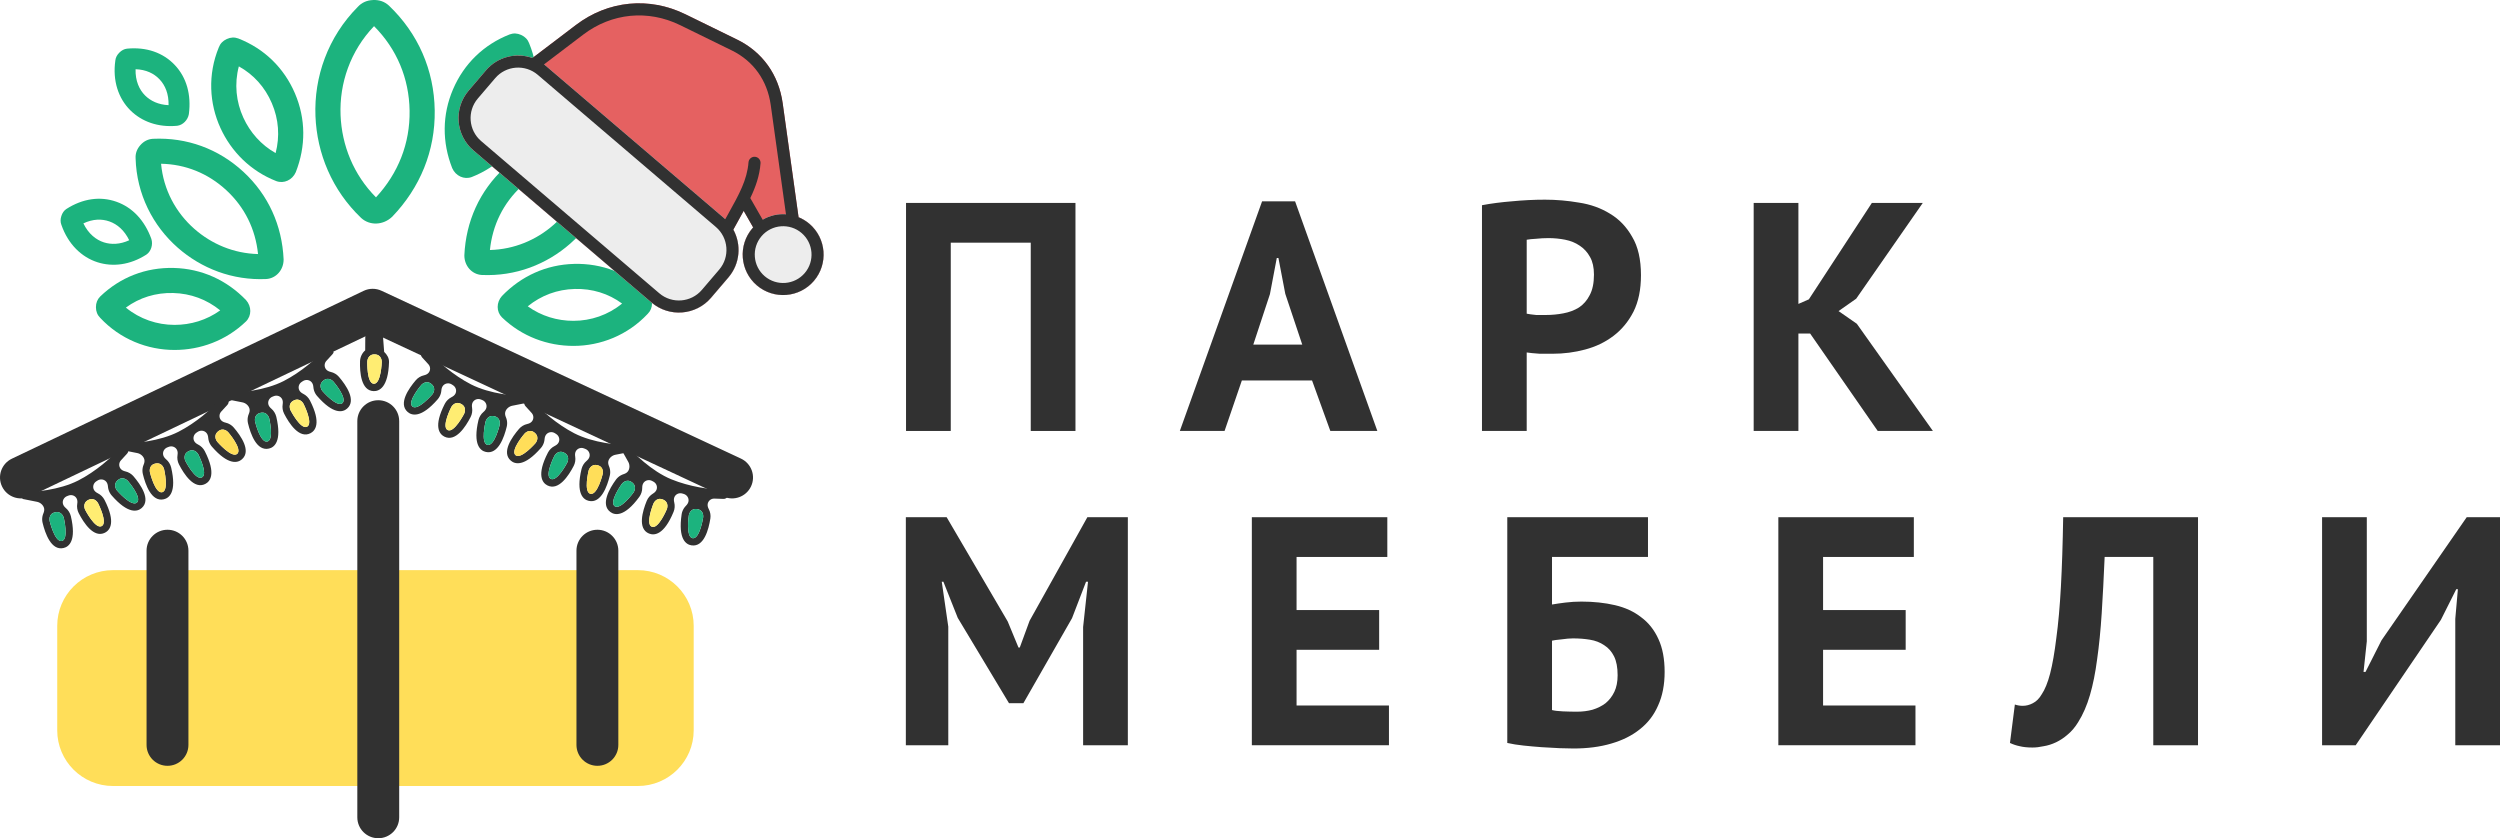 <svg width="680" height="228" viewBox="0 0 680 228" fill="none" xmlns="http://www.w3.org/2000/svg">
<g clip-path="url(#clip0_1974_1209)">
<path d="M15.566 170.23C15.566 161.861 22.365 155.077 30.752 155.077H173.499C181.886 155.077 188.685 161.861 188.685 170.23V198.641C188.685 207.01 181.886 213.794 173.499 213.794H30.752C22.365 213.794 15.566 207.01 15.566 198.641V170.23Z" fill="#FFDE59"/>
<path fill-rule="evenodd" clip-rule="evenodd" d="M98.91 79.112C100.449 78.377 102.236 78.37 103.781 79.091L201.54 124.739C204.388 126.069 205.617 129.452 204.284 132.294C202.951 135.136 199.561 136.362 196.712 135.032L101.393 90.524L8.153 135.012C5.315 136.366 1.915 135.168 0.558 132.337C-0.798 129.506 0.402 126.113 3.239 124.759L98.91 79.112Z" fill="#313131"/>
<path fill-rule="evenodd" clip-rule="evenodd" d="M102.886 108.861C106.031 108.861 108.58 111.405 108.58 114.543V222.318C108.58 225.456 106.031 228 102.886 228C99.741 228 97.191 225.456 97.191 222.318V114.543C97.191 111.405 99.741 108.861 102.886 108.861Z" fill="#313131"/>
<path fill-rule="evenodd" clip-rule="evenodd" d="M45.558 144.091C48.703 144.091 51.253 146.635 51.253 149.774V202.619C51.253 205.757 48.703 208.301 45.558 208.301C42.413 208.301 39.863 205.757 39.863 202.619V149.774C39.863 146.635 42.413 144.091 45.558 144.091Z" fill="#313131"/>
<path fill-rule="evenodd" clip-rule="evenodd" d="M162.492 144.091C165.637 144.091 168.187 146.635 168.187 149.774V202.619C168.187 205.757 165.637 208.301 162.492 208.301C159.347 208.301 156.797 205.757 156.797 202.619V149.774C156.797 146.635 159.347 144.091 162.492 144.091Z" fill="#313131"/>
<path fill-rule="evenodd" clip-rule="evenodd" d="M34.238 83.667C38.044 86.795 42.742 88.369 47.475 88.369C51.877 88.369 56.22 87.07 59.897 84.419C56.232 81.448 51.878 79.821 47.106 79.699C42.347 79.578 37.949 80.945 34.238 83.667ZM66.913 87.429C61.471 92.666 54.473 95.188 47.475 95.188C40.089 95.188 32.703 92.278 27.26 86.46C26.483 85.684 26.094 84.714 26.094 83.55C26.094 82.387 26.483 81.417 27.26 80.641C32.703 75.404 39.7 72.689 47.281 72.883C54.862 73.077 61.665 76.18 66.913 81.611C68.469 83.356 68.469 85.878 66.913 87.429Z" fill="#1CB37E"/>
<path fill-rule="evenodd" clip-rule="evenodd" d="M64.966 18.052C63.701 22.808 64.224 27.725 66.196 32.019C68.029 36.012 71.022 39.411 74.969 41.642C76.149 37.08 75.817 32.452 73.941 28.073C72.07 23.705 68.992 20.285 64.966 18.052ZM75.148 49.261C68.11 46.505 62.898 41.207 59.983 34.859C56.907 28.159 56.481 20.246 59.515 12.885C59.898 11.857 60.62 11.1 61.68 10.616C62.74 10.131 63.786 10.079 64.817 10.462C71.855 13.218 77.244 18.434 80.224 25.392C83.205 32.35 83.212 39.814 80.45 46.837C79.507 48.975 77.21 50.025 75.148 49.261Z" fill="#1CB37E"/>
<path fill-rule="evenodd" clip-rule="evenodd" d="M31.378 16.416C30.575 21.97 32.214 26.777 35.444 29.993C38.505 33.04 42.945 34.707 48.19 34.211C49.719 34.038 51.098 32.659 51.373 31.026C52.049 25.77 50.771 21.11 47.562 17.703C44.353 14.297 39.806 12.736 34.561 13.232C33.797 13.318 33.096 13.68 32.459 14.316C31.823 14.953 31.462 15.653 31.378 16.416ZM36.874 18.83C36.788 21.994 37.89 24.402 39.466 25.971C40.94 27.437 43.07 28.487 45.853 28.604C45.91 25.557 44.968 23.246 43.413 21.595C41.877 19.965 39.723 18.924 36.874 18.83Z" fill="#1CB37E"/>
<path fill-rule="evenodd" clip-rule="evenodd" d="M16.687 61.126C18.522 66.43 22.185 69.955 26.533 71.338C30.652 72.648 35.364 72.101 39.799 69.263C41.079 68.412 41.673 66.555 41.168 64.978C39.357 59.996 36.082 56.437 31.666 54.875C27.249 53.313 22.492 54.003 18.056 56.84C17.416 57.266 16.959 57.908 16.685 58.765C16.412 59.622 16.412 60.409 16.687 61.126ZM22.682 60.76C24.056 63.613 26.142 65.249 28.262 65.924C30.245 66.555 32.621 66.515 35.149 65.347C33.801 62.611 31.904 60.988 29.763 60.231C27.649 59.483 25.257 59.542 22.682 60.76Z" fill="#1CB37E"/>
<path fill-rule="evenodd" clip-rule="evenodd" d="M43.813 44.54C44.447 51.597 47.826 57.83 52.86 62.251C57.574 66.392 63.598 68.941 70.188 69.104C69.494 62.34 66.566 56.366 61.574 51.749C56.598 47.147 50.473 44.673 43.813 44.54ZM72.435 75.894C63.209 76.319 54.756 73.001 48.345 67.369C41.576 61.425 37.163 52.811 36.885 43.092C36.801 41.754 37.23 40.552 38.172 39.484C39.113 38.416 40.255 37.839 41.595 37.753C50.82 37.329 59.43 40.469 66.219 46.748C73.008 53.027 76.731 61.349 77.144 70.556C77.156 73.409 75.115 75.722 72.435 75.894Z" fill="#1CB37E"/>
<path fill-rule="evenodd" clip-rule="evenodd" d="M169.208 82.564C165.402 85.692 160.705 87.266 155.971 87.266C151.569 87.266 147.226 85.967 143.549 83.316C147.214 80.345 151.569 78.718 156.34 78.596C161.099 78.474 165.497 79.842 169.208 82.564ZM136.533 86.326C141.975 91.563 148.973 94.085 155.971 94.085C163.357 94.085 170.743 91.175 176.186 85.357C176.964 84.581 177.352 83.611 177.352 82.447C177.352 81.284 176.964 80.314 176.186 79.538C170.743 74.301 163.746 71.586 156.165 71.78C148.584 71.974 141.781 75.077 136.533 80.508C134.978 82.253 134.978 84.775 136.533 86.326Z" fill="#1CB37E"/>
<path fill-rule="evenodd" clip-rule="evenodd" d="M138.482 16.948C139.747 21.704 139.224 26.621 137.253 30.915C135.419 34.908 132.427 38.307 128.48 40.538C127.299 35.976 127.631 31.349 129.508 26.969C131.379 22.601 134.457 19.182 138.482 16.948ZM128.3 48.157C135.339 45.401 140.551 40.103 143.465 33.755C146.542 27.055 146.968 19.143 143.933 11.782C143.55 10.753 142.829 9.997 141.768 9.512C140.708 9.027 139.663 8.976 138.632 9.358C131.594 12.114 126.205 17.331 123.224 24.289C120.243 31.246 120.237 38.711 122.999 45.733C123.942 47.871 126.239 48.921 128.3 48.157Z" fill="#1CB37E"/>
<path fill-rule="evenodd" clip-rule="evenodd" d="M172.069 15.313C172.872 20.866 171.233 25.674 168.003 28.89C164.942 31.936 160.502 33.603 155.257 33.107C153.728 32.935 152.349 31.555 152.074 29.923C151.398 24.666 152.676 20.006 155.885 16.6C159.094 13.193 163.64 11.633 168.886 12.129C169.65 12.215 170.351 12.576 170.988 13.213C171.624 13.85 171.985 14.55 172.069 15.313ZM166.573 17.727C166.66 20.891 165.557 23.298 163.981 24.867C162.507 26.334 160.377 27.384 157.594 27.501C157.537 24.453 158.479 22.143 160.034 20.492C161.57 18.861 163.724 17.821 166.573 17.727Z" fill="#1CB37E"/>
<path fill-rule="evenodd" clip-rule="evenodd" d="M186.761 60.022C184.927 65.326 181.263 68.851 176.916 70.234C172.797 71.544 168.085 70.998 163.649 68.16C162.369 67.308 161.776 65.451 162.281 63.875C164.092 58.893 167.366 55.334 171.783 53.772C176.199 52.21 180.957 52.899 185.392 55.737C186.032 56.163 186.489 56.804 186.763 57.661C187.037 58.518 187.036 59.305 186.761 60.022ZM180.767 59.657C179.392 62.509 177.307 64.146 175.186 64.82C173.203 65.451 170.828 65.411 168.3 64.244C169.647 61.508 171.545 59.885 173.685 59.127C175.799 58.38 178.192 58.439 180.767 59.657Z" fill="#1CB37E"/>
<path fill-rule="evenodd" clip-rule="evenodd" d="M159.635 43.436C159.002 50.493 155.622 56.726 150.589 61.147C145.874 65.288 139.85 67.838 133.26 68C133.955 61.236 136.882 55.263 141.875 50.645C146.851 46.044 152.975 43.57 159.635 43.436ZM131.014 74.791C140.239 75.215 148.692 71.897 155.104 66.265C161.872 60.321 166.285 51.707 166.563 41.988C166.648 40.651 166.219 39.448 165.277 38.38C164.335 37.313 163.194 36.736 161.854 36.65C152.628 36.225 144.019 39.366 137.229 45.645C130.44 51.923 126.718 60.246 126.305 69.452C126.292 72.305 128.333 74.619 131.014 74.791Z" fill="#1CB37E"/>
<path fill-rule="evenodd" clip-rule="evenodd" d="M97.324 1.863C89.177 10.076 85.375 20.93 85.806 31.615C86.215 41.737 90.291 51.712 98.227 59.279C100.575 61.438 104.243 61.29 106.692 58.939C114.286 51.03 118.403 41.008 118.243 30.03C118.083 19.053 113.724 9.09 105.789 1.523C104.615 0.444 103.181 -0.062 101.488 0.006C99.795 0.074 98.407 0.693 97.324 1.863ZM101.741 7.112C107.922 13.325 111.281 21.295 111.41 30.13C111.54 39 108.337 47.108 102.267 53.681C96.141 47.501 92.964 39.517 92.635 31.341C92.284 22.642 95.299 13.854 101.741 7.112Z" fill="#1CB37E"/>
<path d="M667.836 168.327L668.545 160.264H668.102L663.927 168.593L640.751 202.705H631.605V140.682H643.771V174.44L642.883 182.769H643.415L647.766 174.175L670.943 140.682H680V202.705H667.836V168.327Z" fill="#313131"/>
<path d="M585.693 151.492H572.463C572.226 157.103 571.959 162.213 571.663 166.82C571.367 171.428 570.953 175.592 570.42 179.314C569.947 182.976 569.295 186.225 568.467 189.06C567.638 191.896 566.572 194.347 565.27 196.414C564.441 197.773 563.494 198.895 562.428 199.781C561.422 200.667 560.356 201.376 559.232 201.908C558.107 202.44 556.982 202.794 555.857 202.971C554.792 203.208 553.785 203.326 552.838 203.326C551.477 203.326 550.322 203.208 549.375 202.971C548.487 202.794 547.599 202.499 546.711 202.085L548.043 191.63C548.398 191.748 548.753 191.837 549.109 191.896C549.464 191.955 549.819 191.984 550.174 191.984C551.121 191.984 552.039 191.748 552.927 191.275C553.874 190.803 554.673 190.005 555.325 188.883C556.213 187.584 556.982 185.693 557.633 183.212C558.284 180.672 558.847 177.453 559.32 173.554C559.853 169.656 560.268 165.019 560.564 159.643C560.86 154.209 561.067 147.889 561.185 140.682H597.859V202.705H585.693V151.492Z" fill="#313131"/>
<path d="M483.711 140.682H520.563V151.492H495.877V165.934H518.343V176.744H495.877V191.896H521.007V202.705H483.711V140.682Z" fill="#313131"/>
<path d="M409.98 140.682H448.252V151.492H422.145V164.428C423.151 164.251 424.365 164.074 425.786 163.896C427.266 163.719 428.716 163.631 430.137 163.631C433.452 163.631 436.501 163.956 439.283 164.605C442.065 165.255 444.433 166.348 446.387 167.884C448.4 169.36 449.968 171.339 451.093 173.82C452.218 176.242 452.78 179.225 452.78 182.769C452.78 186.254 452.188 189.297 451.004 191.896C449.88 194.495 448.222 196.651 446.032 198.364C443.901 200.077 441.296 201.376 438.217 202.262C435.198 203.148 431.794 203.591 428.006 203.591C426.999 203.591 425.727 203.562 424.187 203.503C422.707 203.444 421.109 203.355 419.392 203.237C417.735 203.119 416.077 202.971 414.42 202.794C412.762 202.617 411.282 202.381 409.98 202.085V140.682ZM428.894 193.579C430.433 193.579 431.854 193.402 433.156 193.047C434.518 192.634 435.702 192.043 436.708 191.275C437.714 190.448 438.513 189.415 439.105 188.174C439.697 186.934 439.993 185.427 439.993 183.655C439.993 181.529 439.668 179.816 439.017 178.516C438.365 177.217 437.477 176.213 436.353 175.504C435.228 174.736 433.926 174.234 432.446 173.997C431.025 173.761 429.486 173.643 427.828 173.643C426.999 173.643 425.963 173.732 424.72 173.909C423.477 174.027 422.619 174.145 422.145 174.263V193.136C422.796 193.313 423.773 193.431 425.075 193.491C426.437 193.55 427.71 193.579 428.894 193.579Z" fill="#313131"/>
<path d="M340.5 140.682H377.351V151.492H352.665V165.934H375.131V176.744H352.665V191.896H377.795V202.705H340.5V140.682Z" fill="#313131"/>
<path d="M294.608 170.542L295.94 158.226H295.407L291.589 168.15L278.358 191.275H274.451L260.509 168.061L256.602 158.226H256.158L257.934 170.453V202.705H246.391V140.682H257.49L274.096 169.036L277.026 176.124H277.381L280.045 168.858L295.762 140.682H306.773V202.705H294.608V170.542Z" fill="#313131"/>
<path d="M492.362 90.728H489.165V117.221H477V55.197H489.165V82.665L492.007 81.424L509.145 55.197H522.997L504.882 81.247L500.087 84.614L505.06 88.07L525.75 117.221H510.743L492.362 90.728Z" fill="#313131"/>
<path d="M403.098 55.817C405.584 55.345 408.307 54.99 411.267 54.754C414.286 54.459 417.276 54.311 420.236 54.311C423.314 54.311 426.393 54.577 429.471 55.108C432.609 55.581 435.42 56.585 437.907 58.121C440.393 59.598 442.406 61.695 443.945 64.412C445.543 67.07 446.343 70.555 446.343 74.867C446.343 78.766 445.662 82.074 444.3 84.791C442.939 87.449 441.133 89.635 438.884 91.348C436.634 93.061 434.059 94.301 431.158 95.069C428.317 95.837 425.357 96.221 422.278 96.221C421.982 96.221 421.509 96.221 420.858 96.221C420.206 96.221 419.526 96.221 418.815 96.221C418.105 96.162 417.394 96.103 416.684 96.044C416.033 95.985 415.559 95.926 415.263 95.867V117.221H403.098V55.817ZM421.213 64.766C420.029 64.766 418.904 64.825 417.838 64.944C416.773 65.003 415.914 65.091 415.263 65.209V85.323C415.5 85.382 415.855 85.441 416.329 85.5C416.802 85.559 417.306 85.618 417.838 85.677C418.371 85.677 418.874 85.677 419.348 85.677C419.881 85.677 420.266 85.677 420.502 85.677C422.101 85.677 423.669 85.529 425.209 85.234C426.807 84.939 428.228 84.407 429.471 83.639C430.714 82.812 431.691 81.69 432.401 80.272C433.171 78.855 433.556 76.994 433.556 74.69C433.556 72.741 433.2 71.146 432.49 69.905C431.78 68.606 430.833 67.572 429.649 66.804C428.524 66.036 427.221 65.505 425.741 65.209C424.261 64.914 422.752 64.766 421.213 64.766Z" fill="#313131"/>
<path d="M356.877 103.487H337.786L333.08 117.221H320.914L343.291 54.754H352.26L374.637 117.221H361.85L356.877 103.487ZM340.894 93.74H354.213L349.596 79.918L347.731 70.171H347.287L345.422 80.006L340.894 93.74Z" fill="#313131"/>
<path d="M280.362 66.007H258.606V117.221H246.441V55.197H292.527V117.221H280.362V66.007Z" fill="#313131"/>
<g clip-path="url(#clip1_1974_1209)">
<path d="M36.301 129.536C35.741 128.891 34.963 128.413 34.104 128.22C33.631 128.113 33.169 127.917 32.852 127.55C32.271 126.877 32.294 125.866 32.896 125.213C33.427 124.636 34.059 123.945 34.591 123.359C35.149 122.746 34.953 121.793 34.204 121.437C33.641 121.17 32.97 121.352 32.574 121.833C30.472 124.392 26.027 128.265 21.294 130.687C16.167 133.31 9.159 133.909 5.996 133.881C5.798 133.879 5.607 133.959 5.471 134.104C5.038 134.567 5.387 135.563 6.009 135.685C7.245 135.928 8.87 136.272 10.064 136.492C10.941 136.653 11.782 137.364 11.989 138.232C12.1 138.701 11.993 139.187 11.802 139.629C11.681 139.911 11.592 140.206 11.537 140.511C11.436 141.065 11.451 141.635 11.58 142.185C12.278 145.092 13.94 149.841 17.283 149.059C18.711 148.732 20.864 147.166 19.272 140.39C19.057 139.541 18.591 138.765 17.912 138.194C17.545 137.884 17.23 137.499 17.117 137.032C16.905 136.152 17.408 135.26 18.254 134.939C18.379 134.891 18.505 134.842 18.631 134.793C19.477 134.461 20.447 134.805 20.86 135.614C21.08 136.043 21.091 136.542 21.012 137.017C20.866 137.895 21.013 138.799 21.407 139.568C22.767 142.225 25.506 146.453 28.561 144.89C29.872 144.219 31.599 142.168 28.429 135.974C28.036 135.205 27.389 134.557 26.592 134.162C26.16 133.948 25.762 133.647 25.542 133.218C25.128 132.409 25.417 131.422 26.181 130.93C26.293 130.857 26.405 130.785 26.516 130.712C27.274 130.212 28.294 130.326 28.885 131.015C29.197 131.378 29.326 131.855 29.362 132.332C29.385 132.643 29.444 132.952 29.537 133.252C29.704 133.792 29.979 134.294 30.345 134.725C34.91 139.98 37.439 139.15 38.539 138.182C41.124 135.932 38.245 131.805 36.301 129.536ZM17.351 140.849C17.351 140.849 18.752 146.675 16.836 147.146C14.897 147.57 13.508 141.738 13.508 141.738C13.508 141.738 13.043 139.79 14.959 139.349C16.874 138.907 17.351 140.849 17.351 140.849ZM27.65 143.11C25.894 144.009 23.162 138.669 23.162 138.669C23.162 138.669 22.252 136.889 24.007 135.991C25.763 135.093 26.674 136.873 26.674 136.873C26.674 136.873 29.406 142.212 27.65 143.11ZM37.249 136.701C35.759 137.973 31.841 133.435 31.841 133.435C31.841 133.435 30.528 131.906 32.024 130.617C33.52 129.327 34.81 130.838 34.81 130.838C34.81 130.838 38.728 135.376 37.249 136.701Z" fill="#313131"/>
<path d="M17.351 140.849C17.351 140.849 18.752 146.675 16.836 147.146C14.897 147.57 13.508 141.738 13.508 141.738C13.508 141.738 13.043 139.79 14.959 139.349C16.874 138.907 17.351 140.849 17.351 140.849Z" fill="#1CB37E"/>
<path d="M27.65 143.11C25.894 144.009 23.162 138.669 23.162 138.669C23.162 138.669 22.252 136.889 24.007 135.991C25.763 135.093 26.674 136.873 26.674 136.873C26.674 136.873 29.406 142.212 27.65 143.11Z" fill="#FFED72"/>
<path d="M37.249 136.701C35.759 137.973 31.841 133.435 31.841 133.435C31.841 133.435 30.528 131.906 32.024 130.617C33.52 129.327 34.81 130.838 34.81 130.838C34.81 130.838 38.728 135.376 37.249 136.701Z" fill="#1CB37E"/>
</g>
<g clip-path="url(#clip2_1974_1209)">
<path d="M193.222 141.016C193.348 140.172 193.205 139.27 192.793 138.491C192.566 138.063 192.415 137.584 192.487 137.105C192.621 136.226 193.404 135.586 194.291 135.618C195.075 135.646 196.011 135.678 196.802 135.701C197.631 135.725 198.227 134.957 198.01 134.157C197.847 133.555 197.273 133.164 196.65 133.176C193.339 133.243 187.506 132.385 182.588 130.364C177.261 128.176 172.249 123.241 170.214 120.821C170.086 120.669 169.901 120.576 169.703 120.567C169.069 120.539 168.54 121.451 168.852 122.003C169.471 123.1 170.266 124.559 170.876 125.608C171.324 126.38 171.33 127.481 170.805 128.203C170.522 128.592 170.082 128.826 169.623 128.969C169.33 129.06 169.047 129.185 168.78 129.341C168.294 129.625 167.871 130.007 167.537 130.463C165.782 132.883 163.255 137.234 166.024 139.265C167.2 140.138 169.79 140.755 173.902 135.139C174.407 134.423 174.694 133.565 174.687 132.677C174.683 132.196 174.77 131.707 175.052 131.317C175.583 130.584 176.587 130.386 177.381 130.82C177.499 130.884 177.618 130.948 177.737 131.012C178.539 131.439 178.909 132.399 178.563 133.239C178.38 133.685 178.008 134.017 177.596 134.267C176.834 134.727 176.243 135.426 175.915 136.225C174.78 138.987 173.35 143.817 176.524 145.121C177.886 145.681 180.568 145.659 183.212 139.223C183.54 138.425 183.612 137.512 183.394 136.649C183.276 136.182 183.245 135.684 183.428 135.238C183.773 134.398 184.711 133.975 185.582 134.235C185.71 134.273 185.838 134.311 185.965 134.347C186.838 134.598 187.414 135.448 187.275 136.345C187.202 136.817 186.924 137.226 186.585 137.563C186.364 137.783 186.168 138.029 186 138.295C185.698 138.773 185.496 139.308 185.407 139.866C184.383 146.751 186.659 148.133 188.109 148.339C191.5 148.839 192.762 143.969 193.222 141.016ZM172.304 133.978C172.304 133.978 168.789 138.831 167.186 137.682C165.603 136.484 169.13 131.636 169.13 131.636C169.13 131.636 170.307 130.016 171.888 131.185C173.469 132.353 172.304 133.978 172.304 133.978ZM177.284 143.272C175.46 142.523 177.739 136.975 177.739 136.975C177.739 136.975 178.499 135.126 180.323 135.875C182.148 136.625 181.388 138.474 181.388 138.474C181.388 138.474 179.108 144.022 177.284 143.272ZM188.395 146.397C186.46 146.091 187.36 140.164 187.36 140.164C187.36 140.164 187.667 138.172 189.62 138.47C191.572 138.768 191.264 140.731 191.264 140.731C191.264 140.731 190.363 146.658 188.395 146.397Z" fill="#313131"/>
<path d="M172.304 133.978C172.304 133.978 168.789 138.831 167.186 137.682C165.603 136.484 169.13 131.636 169.13 131.636C169.13 131.636 170.307 130.016 171.888 131.185C173.469 132.353 172.304 133.978 172.304 133.978Z" fill="#1CB37E"/>
<path d="M177.284 143.272C175.46 142.523 177.739 136.975 177.739 136.975C177.739 136.975 178.499 135.126 180.323 135.875C182.148 136.625 181.388 138.474 181.388 138.474C181.388 138.474 179.108 144.022 177.284 143.272Z" fill="#FFED72"/>
<path d="M188.395 146.397C186.46 146.091 187.36 140.164 187.36 140.164C187.36 140.164 187.667 138.172 189.62 138.47C191.572 138.768 191.264 140.731 191.264 140.731C191.264 140.731 190.363 146.658 188.395 146.397Z" fill="#1CB37E"/>
</g>
<g clip-path="url(#clip3_1974_1209)">
<path d="M92.176 102.487C91.616 101.843 90.838 101.364 89.979 101.171C89.506 101.064 89.044 100.868 88.727 100.501C88.146 99.829 88.168 98.817 88.771 98.164C89.302 97.587 89.934 96.896 90.466 96.311C91.024 95.697 90.828 94.744 90.079 94.389C89.516 94.121 88.845 94.303 88.449 94.785C86.347 97.343 81.902 101.216 77.168 103.639C72.042 106.262 65.034 106.86 61.871 106.832C61.673 106.83 61.482 106.91 61.346 107.055C60.913 107.518 61.262 108.514 61.884 108.636C63.12 108.879 64.745 109.223 65.939 109.443C66.816 109.604 67.657 110.316 67.864 111.184C67.975 111.652 67.868 112.138 67.677 112.58C67.556 112.862 67.467 113.158 67.412 113.462C67.311 114.016 67.326 114.586 67.455 115.136C68.153 118.043 69.815 122.792 73.158 122.01C74.586 121.683 76.739 120.118 75.147 113.341C74.932 112.492 74.466 111.717 73.787 111.145C73.42 110.835 73.105 110.45 72.992 109.983C72.78 109.103 73.283 108.211 74.129 107.89C74.254 107.842 74.38 107.794 74.506 107.744C75.352 107.412 76.322 107.756 76.736 108.565C76.955 108.994 76.966 109.493 76.887 109.968C76.741 110.846 76.888 111.75 77.282 112.519C78.641 115.177 81.381 119.404 84.436 117.841C85.747 117.17 87.474 115.119 84.304 108.925C83.911 108.156 83.264 107.508 82.467 107.113C82.035 106.899 81.637 106.599 81.417 106.17C81.003 105.361 81.292 104.373 82.056 103.881C82.168 103.809 82.28 103.736 82.391 103.663C83.149 103.163 84.169 103.278 84.76 103.966C85.072 104.329 85.201 104.806 85.237 105.283C85.26 105.594 85.319 105.903 85.412 106.203C85.579 106.744 85.854 107.245 86.22 107.676C90.785 112.931 93.314 112.101 94.414 111.134C96.999 108.883 94.12 104.757 92.176 102.487ZM73.226 113.8C73.226 113.8 74.627 119.626 72.711 120.097C70.772 120.521 69.383 114.689 69.383 114.689C69.383 114.689 68.918 112.741 70.834 112.3C72.749 111.859 73.226 113.8 73.226 113.8ZM83.525 116.061C81.769 116.96 79.037 111.62 79.037 111.62C79.037 111.62 78.127 109.841 79.882 108.942C81.638 108.044 82.549 109.824 82.549 109.824C82.549 109.824 85.281 115.163 83.525 116.061ZM93.124 109.652C91.634 110.924 87.716 106.386 87.716 106.386C87.716 106.386 86.403 104.857 87.899 103.568C89.395 102.278 90.685 103.789 90.685 103.789C90.685 103.789 94.603 108.327 93.124 109.652Z" fill="#313131"/>
<path d="M73.226 113.8C73.226 113.8 74.627 119.626 72.711 120.097C70.772 120.521 69.383 114.689 69.383 114.689C69.383 114.689 68.918 112.741 70.834 112.3C72.749 111.859 73.226 113.8 73.226 113.8Z" fill="#1CB37E"/>
<path d="M83.525 116.061C81.769 116.96 79.037 111.62 79.037 111.62C79.037 111.62 78.127 109.841 79.882 108.942C81.638 108.044 82.549 109.824 82.549 109.824C82.549 109.824 85.281 115.163 83.525 116.061Z" fill="#FFED72"/>
<path d="M93.124 109.652C91.634 110.924 87.716 106.386 87.716 106.386C87.716 106.386 86.403 104.857 87.899 103.568C89.395 102.278 90.685 103.789 90.685 103.789C90.685 103.789 94.603 108.327 93.124 109.652Z" fill="#1CB37E"/>
</g>
<g clip-path="url(#clip4_1974_1209)">
<path d="M113.113 103.402C113.673 102.758 114.451 102.279 115.31 102.086C115.783 101.979 116.245 101.783 116.562 101.416C117.143 100.744 117.121 99.733 116.519 99.079C115.987 98.502 115.355 97.811 114.823 97.225C114.265 96.612 114.461 95.659 115.21 95.304C115.773 95.037 116.444 95.218 116.84 95.7C118.942 98.258 123.387 102.131 128.121 104.554C133.247 107.177 140.256 107.775 143.418 107.747C143.616 107.745 143.807 107.825 143.943 107.97C144.376 108.433 144.027 109.429 143.405 109.551C142.169 109.794 140.544 110.138 139.35 110.358C138.473 110.519 137.632 111.231 137.425 112.099C137.314 112.567 137.421 113.053 137.612 113.495C137.733 113.777 137.822 114.073 137.877 114.377C137.978 114.931 137.963 115.501 137.834 116.051C137.136 118.958 135.474 123.707 132.131 122.925C130.703 122.598 128.55 121.033 130.142 114.256C130.357 113.407 130.823 112.632 131.502 112.06C131.869 111.75 132.184 111.365 132.297 110.898C132.509 110.018 132.006 109.126 131.16 108.805C131.035 108.757 130.909 108.709 130.783 108.659C129.937 108.328 128.968 108.671 128.554 109.48C128.334 109.909 128.323 110.408 128.402 110.883C128.548 111.761 128.401 112.665 128.008 113.434C126.648 116.092 123.908 120.319 120.853 118.756C119.542 118.085 117.816 116.034 120.985 109.84C121.378 109.072 122.025 108.423 122.822 108.028C123.254 107.814 123.652 107.514 123.872 107.085C124.286 106.276 123.997 105.288 123.233 104.796C123.121 104.724 123.009 104.651 122.898 104.578C122.14 104.078 121.12 104.193 120.529 104.881C120.218 105.244 120.088 105.721 120.052 106.198C120.029 106.509 119.97 106.818 119.877 107.118C119.71 107.659 119.435 108.16 119.069 108.591C114.504 113.846 111.975 113.016 110.875 112.049C108.29 109.798 111.169 105.672 113.113 103.402ZM132.063 114.716C132.063 114.716 130.662 120.541 132.578 121.012C134.517 121.436 135.906 115.604 135.906 115.604C135.906 115.604 136.371 113.656 134.456 113.215C132.54 112.774 132.063 114.716 132.063 114.716ZM121.764 116.976C123.52 117.875 126.252 112.535 126.252 112.535C126.252 112.535 127.162 110.756 125.407 109.857C123.651 108.959 122.74 110.739 122.74 110.739C122.74 110.739 120.008 116.078 121.764 116.976ZM112.165 110.567C113.655 111.839 117.573 107.301 117.573 107.301C117.573 107.301 118.886 105.772 117.39 104.483C115.894 103.193 114.604 104.704 114.604 104.704C114.604 104.704 110.686 109.242 112.165 110.567Z" fill="#313131"/>
<path d="M132.063 114.716C132.063 114.716 130.662 120.541 132.578 121.012C134.517 121.436 135.906 115.604 135.906 115.604C135.906 115.604 136.371 113.656 134.456 113.215C132.54 112.774 132.063 114.716 132.063 114.716Z" fill="#1CB37E"/>
<path d="M121.764 116.976C123.52 117.875 126.252 112.535 126.252 112.535C126.252 112.535 127.162 110.756 125.407 109.857C123.651 108.959 122.74 110.739 122.74 110.739C122.74 110.739 120.008 116.078 121.764 116.976Z" fill="#FFED72"/>
<path d="M112.165 110.567C113.655 111.839 117.573 107.301 117.573 107.301C117.573 107.301 118.886 105.772 117.39 104.483C115.894 103.193 114.604 104.704 114.604 104.704C114.604 104.704 110.686 109.242 112.165 110.567Z" fill="#1CB37E"/>
</g>
<g clip-path="url(#clip5_1974_1209)">
<path d="M63.574 116.28C63.015 115.635 62.237 115.156 61.378 114.963C60.904 114.857 60.442 114.661 60.125 114.294C59.545 113.621 59.567 112.61 60.169 111.956C60.7 111.379 61.333 110.689 61.865 110.103C62.422 109.489 62.226 108.537 61.477 108.181C60.914 107.914 60.243 108.096 59.848 108.577C57.745 111.136 53.301 115.009 48.567 117.431C43.441 120.054 36.432 120.653 33.27 120.625C33.071 120.623 32.881 120.703 32.745 120.848C32.312 121.311 32.66 122.306 33.282 122.428C34.518 122.671 36.143 123.016 37.337 123.235C38.215 123.397 39.056 124.108 39.262 124.976C39.374 125.444 39.266 125.93 39.076 126.373C38.955 126.654 38.865 126.95 38.81 127.254C38.71 127.808 38.725 128.378 38.854 128.929C39.551 131.836 41.213 136.585 44.557 135.802C45.985 135.476 48.137 133.91 46.546 127.134C46.331 126.285 45.864 125.509 45.186 124.937C44.818 124.627 44.503 124.243 44.391 123.775C44.178 122.895 44.681 122.004 45.527 121.682C45.653 121.635 45.778 121.586 45.904 121.537C46.75 121.205 47.72 121.549 48.134 122.358C48.353 122.787 48.364 123.285 48.285 123.761C48.139 124.638 48.287 125.542 48.68 126.311C50.04 128.969 52.779 133.197 55.834 131.634C57.145 130.963 58.872 128.911 55.703 122.718C55.309 121.949 54.663 121.301 53.865 120.905C53.434 120.691 53.035 120.391 52.816 119.962C52.402 119.153 52.69 118.166 53.455 117.673C53.567 117.601 53.678 117.528 53.789 117.455C54.547 116.956 55.567 117.07 56.158 117.759C56.47 118.122 56.599 118.599 56.635 119.076C56.659 119.387 56.717 119.696 56.81 119.996C56.977 120.536 57.252 121.037 57.618 121.468C62.183 126.723 64.712 125.893 65.812 124.926C68.397 122.675 65.518 118.549 63.574 116.28ZM44.624 127.593C44.624 127.593 46.025 133.419 44.11 133.89C42.17 134.313 40.781 128.481 40.781 128.481C40.781 128.481 40.316 126.534 42.232 126.092C44.148 125.651 44.624 127.593 44.624 127.593ZM54.923 129.854C53.168 130.752 50.436 125.413 50.436 125.413C50.436 125.413 49.525 123.633 51.281 122.735C53.036 121.836 53.947 123.616 53.947 123.616C53.947 123.616 56.679 128.956 54.923 129.854ZM64.523 123.445C63.032 124.717 59.115 120.178 59.115 120.178C59.115 120.178 57.801 118.65 59.297 117.36C60.794 116.071 62.084 117.581 62.084 117.581C62.084 117.581 66.001 122.12 64.523 123.445Z" fill="#313131"/>
<path d="M44.624 127.593C44.624 127.593 46.025 133.419 44.11 133.89C42.17 134.313 40.781 128.481 40.781 128.481C40.781 128.481 40.316 126.534 42.232 126.092C44.148 125.651 44.624 127.593 44.624 127.593Z" fill="#FFDE59"/>
<path d="M54.923 129.854C53.168 130.752 50.436 125.413 50.436 125.413C50.436 125.413 49.525 123.633 51.281 122.735C53.036 121.836 53.947 123.616 53.947 123.616C53.947 123.616 56.679 128.956 54.923 129.854Z" fill="#1CB37E"/>
<path d="M64.523 123.445C63.032 124.717 59.115 120.178 59.115 120.178C59.115 120.178 57.801 118.65 59.297 117.36C60.794 116.071 62.084 117.581 62.084 117.581C62.084 117.581 66.001 122.12 64.523 123.445Z" fill="#FFDE59"/>
</g>
<g clip-path="url(#clip6_1974_1209)">
<path d="M141.191 116.641C141.753 115.998 142.533 115.522 143.393 115.332C143.866 115.228 144.329 115.033 144.647 114.667C145.23 113.997 145.212 112.986 144.612 112.33C144.083 111.751 143.453 111.058 142.923 110.47C142.368 109.855 142.567 108.903 143.318 108.55C143.882 108.285 144.552 108.469 144.946 108.952C147.039 111.518 151.469 115.407 156.194 117.847C161.311 120.488 168.317 121.113 171.479 121.096C171.678 121.095 171.868 121.175 172.004 121.321C172.435 121.786 172.083 122.78 171.46 122.9C170.224 123.138 168.597 123.477 167.403 123.692C166.524 123.85 165.681 124.558 165.471 125.426C165.358 125.893 165.464 126.38 165.653 126.823C165.773 127.105 165.861 127.401 165.915 127.706C166.014 128.26 165.997 128.83 165.865 129.38C165.157 132.284 163.478 137.027 160.138 136.232C158.711 135.901 156.564 134.327 158.18 127.557C158.398 126.708 158.867 125.935 159.548 125.365C159.917 125.057 160.233 124.673 160.347 124.206C160.563 123.327 160.063 122.434 159.218 122.109C159.093 122.061 158.968 122.012 158.842 121.962C157.997 121.627 157.026 121.967 156.609 122.775C156.388 123.203 156.376 123.702 156.453 124.177C156.596 125.056 156.445 125.959 156.049 126.727C154.679 129.379 151.924 133.597 148.875 132.023C147.567 131.347 145.847 129.29 149.039 123.108C149.435 122.34 150.084 121.694 150.883 121.302C151.316 121.089 151.715 120.791 151.936 120.362C152.353 119.555 152.068 118.566 151.306 118.071C151.194 117.999 151.082 117.925 150.972 117.852C150.216 117.35 149.195 117.46 148.602 118.147C148.289 118.509 148.158 118.985 148.12 119.462C148.095 119.773 148.036 120.082 147.942 120.382C147.772 120.921 147.496 121.421 147.128 121.851C142.544 127.089 140.018 126.25 138.921 125.279C136.345 123.019 139.239 118.903 141.191 116.641ZM160.1 128.023C160.1 128.023 158.678 133.844 160.591 134.322C162.529 134.752 163.94 128.926 163.94 128.926C163.94 128.926 164.412 126.979 162.498 126.531C160.583 126.083 160.1 128.023 160.1 128.023ZM149.792 130.246C151.545 131.151 154.296 125.822 154.296 125.822C154.296 125.822 155.213 124.045 153.461 123.141C151.709 122.236 150.791 124.012 150.791 124.012C150.791 124.012 148.04 129.342 149.792 130.246ZM140.216 123.802C141.703 125.08 145.636 120.556 145.636 120.556C145.636 120.556 146.956 119.032 145.464 117.737C143.972 116.442 142.677 117.948 142.677 117.948C142.677 117.948 138.743 122.472 140.216 123.802Z" fill="#313131"/>
<path d="M160.1 128.023C160.1 128.023 158.678 133.844 160.591 134.322C162.529 134.752 163.94 128.926 163.94 128.926C163.94 128.926 164.412 126.979 162.498 126.531C160.583 126.083 160.1 128.023 160.1 128.023Z" fill="#FFDE59"/>
<path d="M149.792 130.246C151.545 131.151 154.296 125.822 154.296 125.822C154.296 125.822 155.213 124.045 153.461 123.141C151.709 122.236 150.791 124.012 150.791 124.012C150.791 124.012 148.04 129.342 149.792 130.246Z" fill="#1CB37E"/>
<path d="M140.216 123.802C141.703 125.08 145.636 120.556 145.636 120.556C145.636 120.556 146.956 119.032 145.464 117.737C143.972 116.442 142.677 117.948 142.677 117.948C142.677 117.948 138.743 122.472 140.216 123.802Z" fill="#FFDE59"/>
</g>
<path fill-rule="evenodd" clip-rule="evenodd" d="M104.125 90.902C104.05 90.091 103.688 89.271 102.902 89.059C102.09 88.84 101.143 88.913 100.425 89.228C99.501 89.633 99.364 90.772 99.357 91.78L99.334 95.299C98.456 96.059 97.962 97.165 97.928 98.27C97.838 101.255 98.199 106.279 101.629 106.383C103.101 106.428 105.603 105.463 105.814 98.509C105.847 97.403 105.323 96.522 104.492 95.71L104.125 90.902ZM99.9 98.33C99.9 98.33 99.718 104.325 101.689 104.385C103.661 104.444 103.842 98.45 103.842 98.45C103.842 98.45 103.903 96.451 101.932 96.391C99.96 96.332 99.9 98.33 99.9 98.33Z" fill="#313131"/>
<path d="M101.689 104.385C99.718 104.325 99.9 98.33 99.9 98.33C99.9 98.33 99.96 96.332 101.932 96.391C103.903 96.451 103.842 98.45 103.842 98.45C103.842 98.45 103.661 104.444 101.689 104.385Z" fill="#FFED72"/>
<path d="M220.166 60.884C219.258 60.109 218.259 59.509 217.211 59.078L212.892 28.091C211.798 20.299 207.396 14.146 200.497 10.766L186.451 3.891C176.562 -0.951 165.422 0.134 156.649 6.798L144.826 15.781C140.461 14.215 135.382 15.399 132.195 19.129L127.467 24.664C123.349 29.484 123.92 36.754 128.741 40.872L177.194 82.264C182.015 86.382 189.285 85.81 193.403 80.99L198.131 75.455C201.318 71.725 201.695 66.525 199.466 62.455C200 61.47 200.528 60.516 201.043 59.591C201.467 58.83 201.881 58.084 202.283 57.348L204.863 61.856C204.789 61.936 204.715 62.016 204.644 62.1C200.701 66.715 201.249 73.678 205.863 77.62C210.478 81.562 217.442 81.015 221.384 76.4C225.326 71.786 224.78 64.826 220.166 60.884Z" fill="#E56161"/>
<path d="M196.86 59.253L148.405 17.86C143.586 13.743 136.313 14.315 132.197 19.134L127.473 24.664C123.355 29.485 123.928 36.756 128.747 40.873L177.2 82.264C182.021 86.382 189.291 85.811 193.409 80.99L198.133 75.46C202.251 70.642 201.679 63.37 196.86 59.253Z" fill="#EDEDED"/>
<path d="M205.867 77.629C210.489 81.578 217.438 81.032 221.387 76.409C225.336 71.787 224.79 64.838 220.167 60.889C215.544 56.94 208.596 57.486 204.647 62.109C200.698 66.731 201.244 73.68 205.867 77.629Z" fill="#EDEDED"/>
<path d="M220.166 60.884C219.258 60.109 218.259 59.509 217.211 59.078L212.892 28.091C211.798 20.299 207.396 14.146 200.497 10.766L186.451 3.891C176.562 -0.951 165.422 0.134 156.649 6.798L144.826 15.781C140.461 14.215 135.382 15.399 132.195 19.129L127.467 24.664C123.349 29.484 123.92 36.754 128.741 40.872L177.194 82.264C182.015 86.382 189.285 85.81 193.403 80.99L198.131 75.455C201.318 71.725 201.695 66.525 199.466 62.455C200 61.47 200.528 60.516 201.043 59.591C201.467 58.83 201.881 58.084 202.283 57.348L204.863 61.856C204.789 61.936 204.715 62.016 204.644 62.1C200.701 66.715 201.249 73.678 205.863 77.62C210.478 81.562 217.442 81.015 221.384 76.4C225.326 71.786 224.78 64.826 220.166 60.884ZM195.634 73.322L190.906 78.857C187.964 82.3 182.771 82.709 179.327 79.767L130.874 38.375C127.43 35.434 127.022 30.24 129.964 26.797L134.692 21.262C137.633 17.818 142.827 17.41 146.271 20.352L194.724 61.743C198.166 64.687 198.574 69.88 195.634 73.322ZM207.446 59.76L204.08 53.879C205.548 50.822 206.612 47.795 206.867 44.406C206.935 43.502 206.256 42.714 205.352 42.646C204.447 42.577 203.66 43.256 203.591 44.16C203.235 48.898 201.002 52.914 198.173 58C197.877 58.532 197.576 59.071 197.272 59.623C197.137 59.497 196.999 59.371 196.857 59.249L148.402 17.857C148.263 17.738 148.121 17.624 147.978 17.513L158.635 9.414C166.396 3.519 176.255 2.556 185.006 6.843L199.051 13.718C204.942 16.603 208.702 21.871 209.638 28.549L213.782 58.28C211.592 58.128 209.377 58.631 207.446 59.76ZM207.999 75.126C204.762 72.36 204.376 67.475 207.143 64.236C209.911 60.996 214.795 60.612 218.034 63.38C221.272 66.145 221.657 71.031 218.89 74.27C216.123 77.509 211.237 77.892 207.999 75.126Z" fill="#313131"/>
</g>
<defs>
<clipPath id="clip0_1974_1209">
<rect width="680" height="228" fill="white"/>
</clipPath>
<clipPath id="clip1_1974_1209">
<rect width="31.988" height="31.988" fill="white" transform="translate(3 129.523) rotate(-27.098)"/>
</clipPath>
<clipPath id="clip2_1974_1209">
<rect width="31.988" height="31.988" fill="white" transform="translate(171.574 115.709) rotate(22.337)"/>
</clipPath>
<clipPath id="clip3_1974_1209">
<rect width="31.988" height="31.988" fill="white" transform="translate(57.914 101.875) rotate(-27.098)"/>
</clipPath>
<clipPath id="clip4_1974_1209">
<rect width="31.988" height="31.988" fill="white" transform="matrix(-0.89 -0.456 -0.456 0.89 146.414 103.39)"/>
</clipPath>
<clipPath id="clip5_1974_1209">
<rect width="31.988" height="31.988" fill="white" transform="translate(30.273 116.267) rotate(-27.098)"/>
</clipPath>
<clipPath id="clip6_1974_1209">
<rect width="31.988" height="31.988" fill="white" transform="matrix(-0.889 -0.459 -0.459 0.889 174.492 116.75)"/>
</clipPath>
</defs>
</svg>
